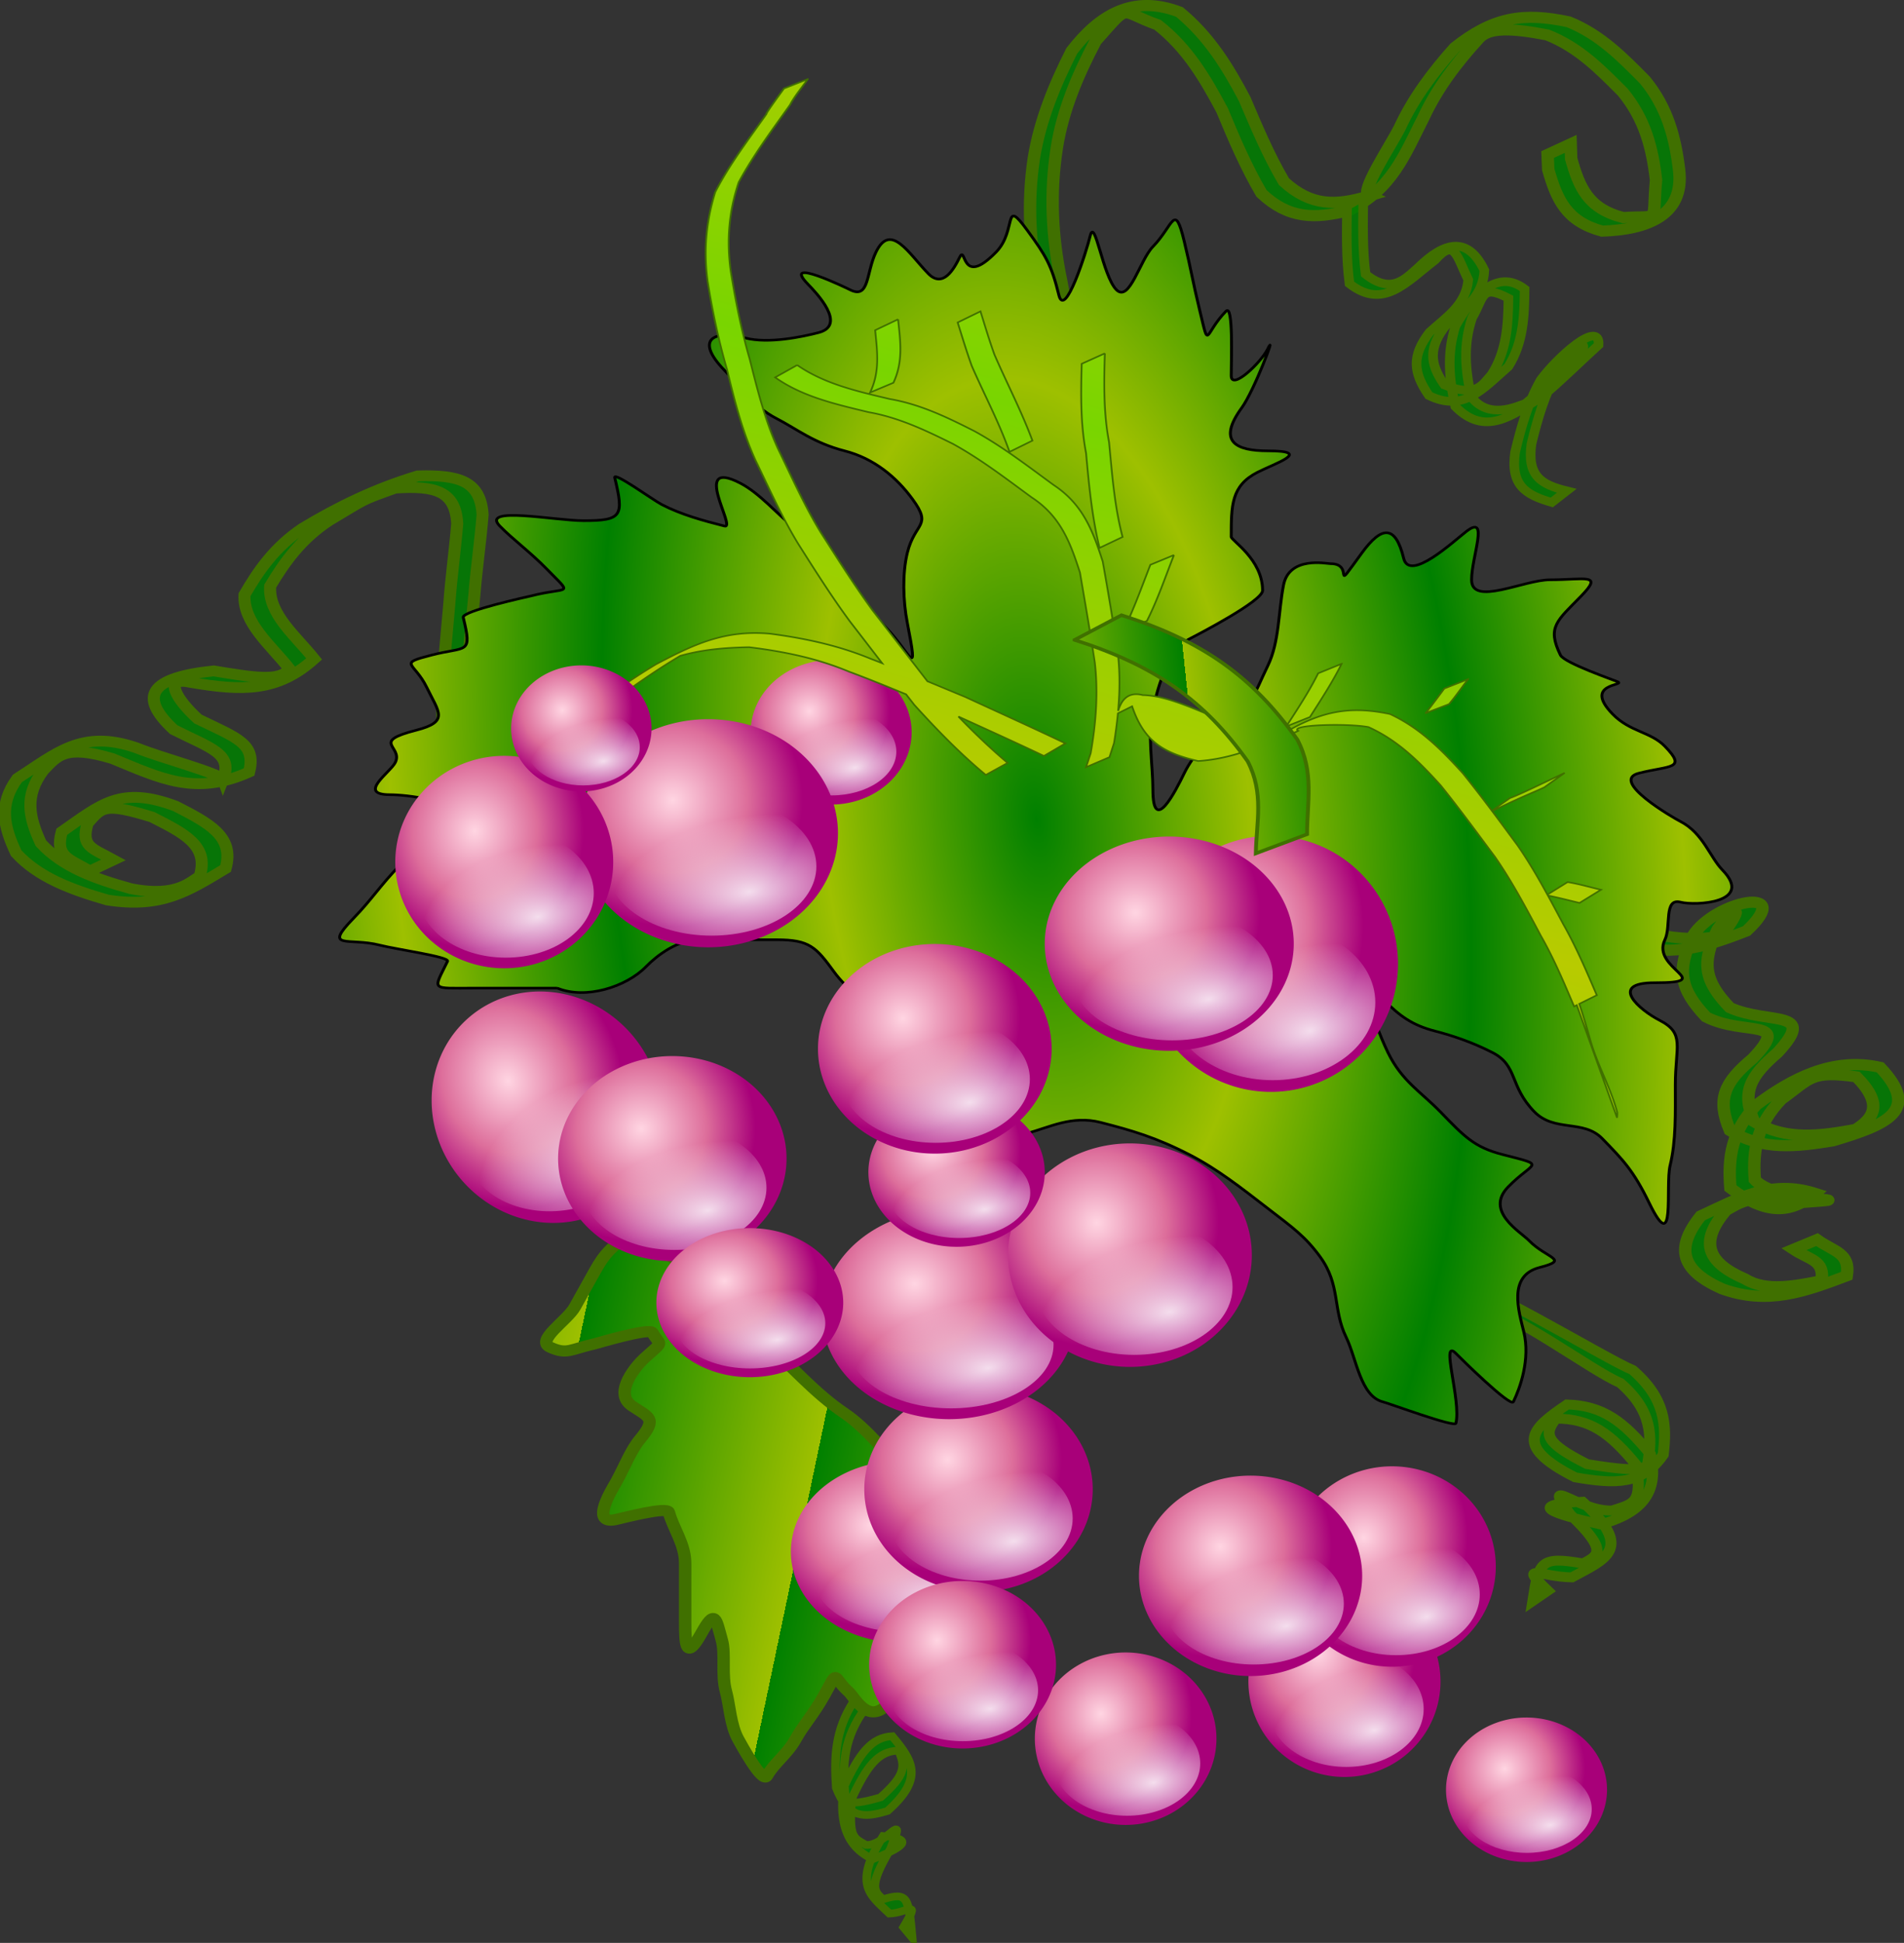 <svg xmlns="http://www.w3.org/2000/svg" xmlns:xlink="http://www.w3.org/1999/xlink" viewBox="0 0 499.1 509.25" version="1.0"><rect x="0" y="0" width="499.1" height="509.25" fill="#333333" stroke="none"/><defs><linearGradient id="c"><stop offset="0" stop-color="green"/><stop offset="1" stop-color="#9ec000"/></linearGradient><linearGradient id="b"><stop offset="0" stop-color="#fff" stop-opacity=".858"/><stop offset="1" stop-color="#fff" stop-opacity="0"/></linearGradient><linearGradient id="a"><stop offset="0" stop-color="#ffd5e2"/><stop offset=".571" stop-color="#dd6e9b"/><stop offset="1" stop-color="#a80079"/></linearGradient><linearGradient id="d" y2="709.82" xlink:href="#c" spreadMethod="repeat" gradientUnits="userSpaceOnUse" x2="-238.9" y1="696.38" x1="-310.33"/><linearGradient id="h" y2="360.85" spreadMethod="reflect" gradientUnits="userSpaceOnUse" x2="-143.71" y1="476.07" x1="-179.97"><stop offset="0" stop-color="#b8cb00"/><stop offset="1" stop-color="#79d500"/></linearGradient><linearGradient id="i" y2="472.1" xlink:href="#c" spreadMethod="repeat" gradientUnits="userSpaceOnUse" x2="-123.87" gradientTransform="matrix(-1.06 1.772 1.963 1.174 -1185.7 118.98)" y1="488.51" x1="-134.74"/><radialGradient id="f" xlink:href="#a" gradientUnits="userSpaceOnUse" cy="537.76" cx="749.26" gradientTransform="matrix(.998 .058 -.068 .91 38.064 7.543)" r="49.08"/><radialGradient id="g" xlink:href="#b" gradientUnits="userSpaceOnUse" cy="587.33" cx="725.86" gradientTransform="matrix(1.714 -.505 .478 1 -802.06 368.97)" r="24.906"/><radialGradient id="e" xlink:href="#c" spreadMethod="reflect" gradientUnits="userSpaceOnUse" cy="480.46" cx="-171.72" gradientTransform="matrix(.306 -.025 .059 .704 -147.27 137.78)" r="196.82"/></defs><path d="M-191.73 727.3c-4.41-.21-26.58 26.54-31.27 30.39-5.4 9.24-5.58 17.73-5.01 27.33 3.43 9.8 7.87 9.51 14.46 7.29 10.49-10.4 6.95-16 1.33-23.53-5.86.38-9.22 5.35-13.68 16.03-1.75 14.4 2.91 19.81 8.16 22.7 8.02-3.46 12.38-6.45 2.99-7.33-8.67 15.36-3.6 18.68 1.76 24.42 5.07-.18 8.9-4.99 3.96 4.29l2.43 3.26c-1.03-12.67-1.18-14.45-8.23-12.04-2.47-2.59-4.31-3.84 2.12-15.85 4.84-13.3-1.24-.88-6.9-1.25-3.73-2.37-4.92-2.39-4.03-14.58 4.32-10.36 7.6-15.07 13.23-15.08 2.07 4.97 1.82 7.82-5.09 14.68-4.92 1.55-9.28 2.72-9.96-.04-.75-9.06-.75-17.2 4.51-26.16 4.65-3.8 18.6-24.35 22.96-24.22l6.26-10.31z" fill-opacity=".858" stroke="#407000" stroke-linecap="round" stroke-width="2.407" fill="green" transform="matrix(.929 0 0 .833 431.03 -185.319)"/><path d="M-.063 515.7c7.02 1.87 14.663 2.87 21.755 1.3 7.401-10.75 3.368-9.01-.992-2.12-4.724 10.63-3.689 16.37 3.426 24.64 10.832 5.47 24.981.31 13.478 14.17-7.636 7.34-10.229 12.3-6.639 21.72 9.168 5.99 18.573 4.5 28.66 2.45 4.663-3.3 8.226-7.55.241-16.55-12.945-2.03-12.976.51-21.217 7.1-6.739 7.76-8.132 15.76-7.466 25.3 6.639 8.12 36.016 5.26 10.466 7.37-11.148-3.4-15.049.08-18.622 2.26-7.454 9.86-5.562 16.28 5.436 21.59 5.898 4.1 14.528 2.09 21.541.54.884-6.54-3.348-6.52-7.887-9.89l6.608-3.05c4.842 3.85 9.426 4.09 8.413 11.37-12.093 5.11-22.455 9.27-35.214 4.11-11.313-5.65-13.477-12.52-6.004-22.93 10.885-5.61 19.746-11.53 32.272-7.11-6.886 6.49-13.852 6.88-23.91-1.69-.735-9.78.486-18.01 7.281-26.08 10.053-8.36 21.582-15.25 34.976-11.88 11.427 13.49 2.28 17.97-13.335 23.13-10.334 1.89-19.893 3.13-29.057-3.26-3.707-9.81-1.71-15.08 6.456-22.66 11.16-13.04-2.397-6.88-13.194-13.07-7.257-8.65-8.488-14.61-3.641-25.63 6.191-11 29.17-16.07 15.072-1.43-12.551 5.52-22.204 8.53-35.508 3.52l6.605-3.22z" fill-opacity=".858" stroke="#407000" stroke-linecap="round" stroke-width="3.5" fill="green" transform="matrix(.929 0 0 .833 431.03 -185.319)"/><path d="M-56.964 623.95c7.563-.2 45.639 25.88 53.701 29.63 9.271 9.01 9.58 17.29 8.592 26.65-5.89 9.55-13.509 9.27-24.836 7.1-17.998-10.14-11.933-15.6-2.268-22.93 10.056.37 15.826 5.21 23.486 15.62 3.008 14.04-5.002 19.32-14.013 22.14-13.78-3.38-21.266-6.3-5.128-7.15 14.884 14.97 6.177 18.21-3.022 23.8-8.707-.17-15.297-4.86-6.81 4.18l-4.17 3.19c1.76-12.36 2.017-14.09 14.14-11.74 4.237-2.53 7.386-3.75-3.65-15.45-8.312-12.97 2.135-.87 11.85-1.22 6.408-2.31 8.445-2.33 6.915-14.22-7.41-10.1-13.053-14.69-22.72-14.7-3.556 4.85-3.125 7.62 8.753 14.31 8.443 1.51 15.928 2.65 17.097-.03 1.283-8.84 1.281-16.78-7.737-25.51-7.984-3.7-31.948-23.74-39.426-23.62l-10.754-10.05z" fill-opacity=".858" stroke="#407000" stroke-linecap="round" stroke-width="3.114" fill="green" transform="matrix(.929 0 0 .833 431.03 -185.319)"/><path d="M-155.78 391.82c-4.14-26.07-10.25-51.78-14.87-77.77-2.85-13.94-3.49-27.74-1.61-41.79 1.72-11.87 5.81-23 10.73-33.83 7.83-11.19 17.11-17.79 30.36-12.18 8.39 7.73 13.6 17.22 18.39 27.35 3.4 8.89 6.69 17.67 11.1 26.03 7.615 7.74 14.604 7.66 24 4.5-2.688-1.22 5.929-15.47 8.672-21.5 3.856-9.31 9.33-17.43 15.565-25.22 10.788-9.55 19.171-11.15 32.108-8.06 8.92 4.01 15.176 11.19 21.509 18.32 6.288 8.61 8.503 17.85 9.627 28.15C11.41 290.28.71 294.75-11.916 295.2c-10.144-3.09-12.772-9.97-15.199-19.36l-.175-4.74 6.516-3.35c.046 1.56.092 3.11.14 4.67 2.294 9.1 4.791 15.7 14.686 18.52 10.848-.85 8.077 2.2 9.252-11.77C2.27 269 .141 259.9-6.099 251.43c-6.27-7.03-12.457-14.1-21.312-17.97-10.164-2.2-16.488-2.34-19.294 1.12-6.322 7.69-11.786 15.73-15.654 25.02-5.333 11.72-8.932 22.47-21.059 29.13-9.724 2.73-16.992 2.59-24.602-5.4-4.41-8.4-7.77-17.19-11.1-26.15-4.76-9.92-9.74-19.52-18.22-26.9-11.16-4.37-7.52-7.28-17.49 5.13-5.08 10.74-9.29 21.79-10.96 33.67-1.94 14-1.4 27.79 1.24 41.73 4.27 26.05 9.99 51.8 15.07 77.7l-6.3 3.31z" fill-opacity=".858" stroke="#407000" stroke-linecap="round" stroke-width="3.5" fill="green" transform="matrix(.929 0 0 .833 431.03 -185.319)"/><path d="M-331.75 495.8c-3.69-15.44-5.79-31.07-7.41-46.72-.28-12.2 1.05-24.37 1.96-36.53.55-8.45 1.61-16.86 2.24-25.29-.51-10.17-6.01-12.04-17.5-11.2-10.32 4.13-7.95 3.16-18.66 10.22-7.9 5.77-12.52 12.99-16.62 20.63-.55 8.78 7.19 15.6 12.41 22.9-10.37 10.4-20.22 10.17-34.95 7.36-7.9-1.91-3.78 5.57 2.18 11.56 11.12 6.02 16.46 7.7 14.42 16.66-15.22 7.63-25.01 1.98-38.57-4.22-13.46-4.53-15.62-.75-19.51 3.71-5.42 8.01-4.03 14.8-.68 22.9 6.18 7.51 15.25 11.2 25.36 14.31 13.45 2.99 17.14-2.69 19.42-3.75 2.79-9.77-4.27-13.6-13.44-18.79-13.39-4.57-14.14-3.11-18.17 2.04-1.91 7.31 1.19 7.7 7.33 11.46l-6.63 3.5c-6.4-4.1-9.84-4.65-7.98-12.35 11.14-8.64 16.58-14.59 32.17-8.06 9.45 5.42 16.6 9.51 14.06 19.62-10.76 7.22-18.08 12.57-33.36 9.91-10.22-3.29-19.47-7.13-25.73-14.77-3.47-8.27-5.04-15.23.34-23.48 11.08-7.91 18.09-15.54 33.49-9.68 7.11 3.24 23.81 8.11 24.5 10.07 2.96-8.22-3.22-9.78-13.87-15.74-10.27-10.65-6.47-16.44 11.27-18.49 11.15 2.03 18.75 3.52 21.36-.68-5.25-7.45-13.09-14.36-12.66-23.29 4.01-7.74 8.58-15.04 16.44-20.93 9.86-6.63 20.46-12.44 32.47-16.46 11.83-.39 17.65 1.72 18.28 12.16-.6 8.47-1.73 16.89-2.33 25.36-.99 12.16-2.44 24.33-2.23 36.54 1.46 15.63 3.61 31.21 7.47 46.59l-6.87 2.93z" fill-opacity=".858" stroke="#407000" stroke-linecap="round" stroke-width="3.401" fill="green" transform="matrix(.929 0 0 .833 431.03 -185.319)"/><path d="M-203.77 750.18c-3.94.89-7.38 6.23-10.38 9.23-5.21 5.21-8.8-3.04-10.38-4.61-4.8-4.8-2.62-7.44-6.91 1.15-3.05 6.09-5.74 9.17-8.07 13.83-2.37 4.74-6.06 7.5-8.07 11.53-1.25 2.49-7.38-10.15-8.07-11.53-2.25-4.48-2.44-10.87-3.46-14.98-1.34-5.33-.11-11.97-1.16-16.14-1.77-7.12-1.87-10.08-5.76-2.31-4.28 8.55-4.61 4.32-4.61-3.46v-18.45c0-6.14-3.26-10.73-4.61-16.14-.47-1.85-12.75 1.75-14.99 2.31-7.5 1.87-.77-9.99 0-11.53 2.58-5.16 4.18-10.18 6.92-13.84 4.89-6.52 2.34-6.89-2.31-10.37-5.59-4.2 1.61-13.14 3.46-14.99 5.8-5.81 4.5-3.68 2.3-8.07-.81-1.63-15.71 3.35-16.14 3.46-7.15 1.79-7.93 3.52-12.68 1.15-4.31-2.15 4.77-8.37 6.92-12.68 2.33-4.67 3.79-7.59 5.76-11.53 2.91-5.81 4.55-6.85 8.07-10.38 4.23-4.23 18.72 11.44 21.91 13.84 6.66 4.99 11.4 12.55 17.29 18.45 7.63 7.63 14.59 16.7 23.06 23.05 5.99 4.49 12.53 13.25 17.3 19.6 5.75 7.68 6.95 14.51 10.37 23.06 2.43 6.06 3.45 18.49 2.31 23.06-1.57 6.26-1.2 11.7-2.31 16.14-.47 1.9-3.84.77-5.76 1.15z" fill-rule="evenodd" stroke="#407000" stroke-linecap="round" stroke-width="3.5" fill="url(#d)" transform="matrix(.929 0 0 .833 431.03 -185.319)"/><path d="M-306.73 533.39h-23.59c-12.28 0-11.46.92-7.37-8.45.61-1.41-14.49-3.74-19.16-5.08-8.63-2.47-16.14 1.6-7.37-8.45 5.29-6.07 7.42-10.2 13.27-16.9 5.27-6.05 8.02-10.9 11.79-15.22 4.39-5.03-10.43-6.76-14.74-6.76-9.5 0 .12-7.04 1.47-10.14 2.25-5.17-7.18-6.4 5.9-10.15 9.39-2.69 6.39-5.62 2.95-13.52-3.5-8.02-8.42-7.31 1.47-10.14 9.82-2.82 11.43.03 8.85-11.84-.44-2 18.64-6.61 19.16-6.76 10.62-3.04 11.99.23 4.42-8.45-4.66-5.35-9.64-9.37-13.26-13.53-5.58-6.38 15.7-1.69 23.58-1.69 10.94 0 11.47-1.47 8.85-13.52-.47-2.13 10.94 7.12 13.27 8.45 5.64 3.24 11.61 5.02 17.69 6.76 3.54 1.02-9.73-21.63 4.42-13.52 5.53 3.17 10.74 10.08 14.74 13.52 4.88 4.2 9.57 12.67 13.27 16.91 5.14 5.9 6.93 7.95 13.27 15.21 6.82 7.83 9.19 17.2 5.89-1.69-1.23-7.04-1.4-15.52 0-21.97 2.13-9.75 7.16-8.22 1.48-16.91-4.53-6.93-10.87-12.84-19.17-15.21-8.77-2.52-13.5-6.9-19.16-10.15-6.77-3.88-10.32-10.14-14.74-15.21-8.31-9.52-3.4-12.81 5.89-10.15 6.54 1.88 16.09-.38 20.64-1.69 8.13-2.33-.61-12.54-2.95-15.21-7.84-8.99 11.37 1.44 11.8 1.69 5.56 3.19 4.55-5.37 7.37-11.83 4.15-9.52 9.27.48 14.74 6.76 4.12 4.73 7.23-1.36 8.85-5.07 1.91-4.39.21 9.89 10.31-1.69 6-6.88 1.81-17.53 8.85-6.77 5.16 7.89 6.79 10.85 8.85 20.29 1.68 7.71 7.73-13.5 8.84-18.6 1.33-6.11 3.49 12.46 7.37 16.91 3.7 4.24 6.63-9.29 10.32-13.52 5.83-6.69 6.11-14.25 8.85-1.69 1.99 9.15 2.39 12.65 4.42 21.97 2.74 12.6 1.05 7.25 7.37 0 2.09-2.4 1.47 15.64 1.47 20.29 0 4.85 8.43-4.12 10.32-8.45 2.66-6.09-3.8 13.14-7.37 18.59-7.02 10.74-1.5 13.53 7.37 13.53 12.99 0 1.9 3.98-2.94 6.76-7.37 4.22-7.38 10.41-7.38 20.28 0 1.19 8.85 7.06 8.85 16.91 0 3.27-17.92 13.65-20.64 15.21-6.05 3.47-8.74 14.75-10.32 21.98-1.61 7.37 0 17.72 0 25.36 0 14.61 6.36.64 8.85-5.07 2.73-6.26 7.87-11.85 11.79-15.22 7.85-6.75 7.55-8.86 11.79-18.59 3.29-7.55 2.95-16.89 4.43-25.36 1.61-9.25 12.122-6.76 13.264-6.76 7.211 0-.175 10.41 8.845-3.38 5.492-8.4 9.446-9.08 11.794 1.69 1.656 7.59 14.065-5.34 17.691-8.46 6.553-5.63 1.474 7.93 1.474 15.22 0 8.45 14.742 0 22.113 0 9.925 0 15.112-2.12 8.845 5.07-6.839 7.84-9.747 9.77-5.897 18.6 1.113 2.55 15.358 7.96 16.216 8.45 2.07 1.18-9.872.51-1.474 10.14 4.915 5.64 10.726 5.54 14.742 10.14 6.384 7.33 1.331 5.96-7.37 8.46-8.308 2.38 9.708 14.02 11.793 15.21 6.325 3.63 8.307 11.22 11.794 15.22 9.093 10.42-7.666 11.32-11.794 10.14-4.814-1.38-2.589 7.63-4.422 11.83-4.02 9.22 15.047 13.53-2.949 13.53-13.069 0-4.27 8.54 1.475 11.83 7.238 4.15 4.422 8.17 4.422 20.29 0 8.78.23 17.54-1.474 25.36-1.427 6.54 1.687 29.22-5.897 11.83-4.498-10.32-7.41-13.57-13.268-20.29-5.33-6.11-13.47-1.92-19.165-8.45-7.112-8.16-4.559-14.45-11.793-18.6-5.598-3.2-11.24-5.33-16.217-6.76-6.38-1.83-10.03-4.74-14.742-10.14-6.71-7.7-10.393-16.27-5.897-3.38 2.554 7.32 5.22 15.35 7.371 20.28 3.921 9 9.288 12.35 14.742 18.6 6.843 7.85 9.545 11.19 17.691 13.52 12.674 3.64 8.587 1.99 1.474 10.15-6.69 7.67 3.438 14.08 5.897 16.9 4.91 5.63 11.716 5.94 2.948 8.46-9.069 2.6-5.806 13.94-4.422 20.28 1.863 8.55-1.033 17.59-2.949 21.98-.8 1.84-15.194-14.04-16.216-15.22-4.517-5.18 1.55 14.87 0 21.98-.304 1.4-18.678-6.2-20.639-6.76-6.312-1.81-7.415-13.63-10.319-20.29-3.872-8.88-1.53-16.43-7.37-25.36-4.176-6.38-7.659-9.12-14.747-15.21-7.38-6.35-14.17-12.35-22.11-16.91-9.55-5.47-16.24-7.61-25.06-10.14-8.18-2.34-14.59 1.65-20.64 3.38-9.89 2.84-14.43-9.78-20.64-16.9-10.94-12.55-27.57-24.13-33.91-33.81-5.17-7.92-6.99-10.15-16.21-10.15h-22.12c-5.77 0-11.65 4.91-14.74 8.46-5.56 6.37-17.01 10.45-25.06 6.76z" fill-rule="evenodd" stroke="#000" stroke-width=".822" fill="url(#e)" transform="matrix(.929 0 0 .833 431.03 -185.319)"/><path d="M811.65 552.04a49.08 40.289 0 11-98.16 0 49.08 40.289 0 1198.16 0z" transform="matrix(.679 0 0 .833 -184.647 -207.214)" fill="url(#f)"/><path d="M744.25 580.61c0 13.75-15.09 24.91-33.69 24.91s-33.7-11.16-33.7-24.91 15.1-24.91 33.7-24.91 33.69 11.16 33.69 24.91z" fill="url(#g)" transform="matrix(.798 0 0 .819 -233.399 -212.79)"/><path d="M811.65 552.04a49.08 40.289 0 11-98.16 0 49.08 40.289 0 1198.16 0z" transform="matrix(.554 0 0 .697 -72.525 -39.747)" fill="url(#f)"/><path d="M744.25 580.61c0 13.75-15.09 24.91-33.69 24.91s-33.7-11.16-33.7-24.91 15.1-24.91 33.7-24.91 33.69 11.16 33.69 24.91z" fill="url(#g)" transform="matrix(.652 0 0 .685 -112.323 -44.41)"/><path d="M811.65 552.04a49.08 40.289 0 11-98.16 0 49.08 40.289 0 1198.16 0z" transform="matrix(.593 -.126 .195 .737 -416.563 -20.559)" fill="url(#f)"/><path d="M744.25 580.61c0 13.75-15.09 24.91-33.69 24.91s-33.7-11.16-33.7-24.91 15.1-24.91 33.7-24.91 33.69 11.16 33.69 24.91z" fill="url(#g)" transform="matrix(.697 -.148 .191 .724 -460.462 -16.424)"/><path d="M811.65 552.04a49.08 40.289 0 11-98.16 0 49.08 40.289 0 1198.16 0z" transform="matrix(.582 0 0 .591 -266.436 -57.507)" fill="url(#f)"/><path d="M744.25 580.61c0 13.75-15.09 24.91-33.69 24.91s-33.7-11.16-33.7-24.91 15.1-24.91 33.7-24.91 33.69 11.16 33.69 24.91z" fill="url(#g)" transform="matrix(.684 0 0 .58 -308.223 -61.46)"/><path d="M811.65 552.04a49.08 40.289 0 11-98.16 0 49.08 40.289 0 1198.16 0z" transform="matrix(.485 0 0 .561 -74.779 146.037)" fill="url(#f)"/><path d="M744.25 580.61c0 13.75-15.09 24.91-33.69 24.91s-33.7-11.16-33.7-24.91 15.1-24.91 33.7-24.91 33.69 11.16 33.69 24.91z" fill="url(#g)" transform="matrix(.57 0 0 .551 -109.602 142.287)"/><path d="M811.65 552.04a49.08 40.289 0 11-98.16 0 49.08 40.289 0 1198.16 0z" transform="matrix(.499 0 0 .545 -91.464 129.368)" fill="url(#f)"/><path d="M744.25 580.61c0 13.75-15.09 24.91-33.69 24.91s-33.7-11.16-33.7-24.91 15.1-24.91 33.7-24.91 33.69 11.16 33.69 24.91z" fill="url(#g)" transform="matrix(.586 0 0 .536 -127.282 125.719)"/><path d="M811.65 552.04a49.08 40.289 0 11-98.16 0 49.08 40.289 0 1198.16 0z" transform="matrix(.582 0 0 .591 -207.936 80.469)" fill="url(#f)"/><path d="M744.25 580.61c0 13.75-15.09 24.91-33.69 24.91s-33.7-11.16-33.7-24.91 15.1-24.91 33.7-24.91 33.69 11.16 33.69 24.91z" fill="url(#g)" transform="matrix(.684 0 0 .58 -249.723 76.515)"/><path d="M811.65 552.04a49.08 40.289 0 11-98.16 0 49.08 40.289 0 1198.16 0z" transform="matrix(.596 0 0 .621 -119.878 -36.387)" fill="url(#f)"/><path d="M744.25 580.61c0 13.75-15.09 24.91-33.69 24.91s-33.7-11.16-33.7-24.91 15.1-24.91 33.7-24.91 33.69 11.16 33.69 24.91z" fill="url(#g)" transform="matrix(.701 0 0 .61 -162.66 -40.542)"/><path d="M811.65 552.04a49.08 40.289 0 11-98.16 0 49.08 40.289 0 1198.16 0z" transform="matrix(.61 0 0 .667 -208.667 22.155)" fill="url(#f)"/><path d="M744.25 580.61c0 13.75-15.09 24.91-33.69 24.91s-33.7-11.16-33.7-24.91 15.1-24.91 33.7-24.91 33.69 11.16 33.69 24.91z" fill="url(#g)" transform="matrix(.717 0 0 .655 -252.444 17.695)"/><path d="M811.65 552.04a49.08 40.289 0 11-98.16 0 49.08 40.289 0 1198.16 0z" transform="matrix(.582 0 0 .652 -224.26 15.261)" fill="url(#f)"/><path d="M744.25 580.61c0 13.75-15.09 24.91-33.69 24.91s-33.7-11.16-33.7-24.91 15.1-24.91 33.7-24.91 33.69 11.16 33.69 24.91z" fill="url(#g)" transform="matrix(.684 0 0 .64 -266.047 10.903)"/><path d="M811.65 552.04a49.08 40.289 0 11-98.16 0 49.08 40.289 0 1198.16 0z" transform="matrix(.679 0 0 .682 -268.989 -31.99)" fill="url(#f)"/><path d="M744.25 580.61c0 13.75-15.09 24.91-33.69 24.91s-33.7-11.16-33.7-24.91 15.1-24.91 33.7-24.91 33.69 11.16 33.69 24.91z" fill="url(#g)" transform="matrix(.798 0 0 .67 -317.741 -36.55)"/><path d="M811.65 552.04a49.08 40.289 0 11-98.16 0 49.08 40.289 0 1198.16 0z" transform="matrix(.582 0 0 .591 -150.801 42.616)" fill="url(#f)"/><path d="M744.25 580.61c0 13.75-15.09 24.91-33.69 24.91s-33.7-11.16-33.7-24.91 15.1-24.91 33.7-24.91 33.69 11.16 33.69 24.91z" fill="url(#g)" transform="matrix(.684 0 0 .58 -192.588 38.663)"/><path d="M811.65 552.04a49.08 40.289 0 11-98.16 0 49.08 40.289 0 1198.16 0z" transform="matrix(.43 0 0 .47 72.245 209.658)" fill="url(#f)"/><path d="M744.25 580.61c0 13.75-15.09 24.91-33.69 24.91s-33.7-11.16-33.7-24.91 15.1-24.91 33.7-24.91 33.69 11.16 33.69 24.91z" fill="url(#g)" transform="matrix(.505 0 0 .461 41.402 206.516)"/><path d="M811.65 552.04a49.08 40.289 0 11-98.16 0 49.08 40.289 0 1198.16 0z" transform="matrix(.499 0 0 .515 2.405 158.309)" fill="url(#f)"/><path d="M744.25 580.61c0 13.75-15.09 24.91-33.69 24.91s-33.7-11.16-33.7-24.91 15.1-24.91 33.7-24.91 33.69 11.16 33.69 24.91z" fill="url(#g)" transform="matrix(.586 0 0 .506 -33.413 154.862)"/><path d="M811.65 552.04a49.08 40.289 0 11-98.16 0 49.08 40.289 0 1198.16 0z" transform="matrix(.513 0 0 .621 -38.776 97.923)" fill="url(#f)"/><path d="M744.25 580.61c0 13.75-15.09 24.91-33.69 24.91s-33.7-11.16-33.7-24.91 15.1-24.91 33.7-24.91 33.69 11.16 33.69 24.91z" fill="url(#g)" transform="matrix(.603 0 0 .61 -75.589 93.767)"/><path d="M811.65 552.04a49.08 40.289 0 11-98.16 0 49.08 40.289 0 1198.16 0z" transform="matrix(.416 0 0 .409 5.953 216.253)" fill="url(#f)"/><path d="M744.25 580.61c0 13.75-15.09 24.91-33.69 24.91s-33.7-11.16-33.7-24.91 15.1-24.91 33.7-24.91 33.69 11.16 33.69 24.91z" fill="url(#g)" transform="matrix(.489 0 0 .402 -23.895 213.516)"/><path d="M811.65 552.04a49.08 40.289 0 11-98.16 0 49.08 40.289 0 1198.16 0z" transform="matrix(.554 0 0 .652 -57.557 50.672)" fill="url(#f)"/><path d="M744.25 580.61c0 13.75-15.09 24.91-33.69 24.91s-33.7-11.16-33.7-24.91 15.1-24.91 33.7-24.91 33.69 11.16 33.69 24.91z" fill="url(#g)" transform="matrix(.652 0 0 .64 -97.354 46.313)"/><path d="M811.65 552.04a49.08 40.289 0 11-98.16 0 49.08 40.289 0 1198.16 0z" transform="matrix(.582 0 0 .606 -109.99 50.735)" fill="url(#f)"/><path d="M744.25 580.61c0 13.75-15.09 24.91-33.69 24.91s-33.7-11.16-33.7-24.91 15.1-24.91 33.7-24.91 33.69 11.16 33.69 24.91z" fill="url(#g)" transform="matrix(.684 0 0 .595 -151.778 46.68)"/><path d="M811.65 552.04a49.08 40.289 0 11-98.16 0 49.08 40.289 0 1198.16 0z" transform="matrix(.596 0 0 .652 -126.675 53.114)" fill="url(#f)"/><path d="M744.25 580.61c0 13.75-15.09 24.91-33.69 24.91s-33.7-11.16-33.7-24.91 15.1-24.91 33.7-24.91 33.69 11.16 33.69 24.91z" fill="url(#g)" transform="matrix(.701 0 0 .64 -169.458 48.755)"/><path d="M811.65 552.04a49.08 40.289 0 11-98.16 0 49.08 40.289 0 1198.16 0z" transform="matrix(.707 0 0 .758 -326.864 -168.442)" fill="url(#f)"/><path d="M744.25 580.61c0 13.75-15.09 24.91-33.69 24.91s-33.7-11.16-33.7-24.91 15.1-24.91 33.7-24.91 33.69 11.16 33.69 24.91z" fill="url(#g)" transform="matrix(.831 0 0 .744 -377.606 -173.51)"/><path d="M811.65 552.04a49.08 40.289 0 11-98.16 0 49.08 40.289 0 1198.16 0z" transform="matrix(.43 0 0 .47 -110.042 -67.51)" fill="url(#f)"/><path d="M744.25 580.61c0 13.75-15.09 24.91-33.69 24.91s-33.7-11.16-33.7-24.91 15.1-24.91 33.7-24.91 33.69 11.16 33.69 24.91z" fill="url(#g)" transform="matrix(.505 0 0 .461 -140.886 -70.653)"/><path d="M811.65 552.04a49.08 40.289 0 11-98.16 0 49.08 40.289 0 1198.16 0z" transform="matrix(.693 0 0 .773 -259.832 -194.511)" fill="url(#f)"/><path d="M744.25 580.61c0 13.75-15.09 24.91-33.69 24.91s-33.7-11.16-33.7-24.91 15.1-24.91 33.7-24.91 33.69 11.16 33.69 24.91z" fill="url(#g)" transform="matrix(.815 0 0 .759 -309.579 -199.68)"/><g><path d="M811.65 552.04a49.08 40.289 0 11-98.16 0 49.08 40.289 0 1198.16 0z" transform="matrix(.665 0 0 .697 -200.61 -137.425)" fill="url(#f)"/><path d="M744.25 580.61c0 13.75-15.09 24.91-33.69 24.91s-33.7-11.16-33.7-24.91 15.1-24.91 33.7-24.91 33.69 11.16 33.69 24.91z" fill="url(#g)" transform="matrix(.782 0 0 .685 -248.368 -142.088)"/></g><g><path d="M811.65 552.04a49.08 40.289 0 11-98.16 0 49.08 40.289 0 1198.16 0z" transform="matrix(.624 0 0 .652 -189.983 40.905)" fill="url(#f)"/><path d="M744.25 580.61c0 13.75-15.09 24.91-33.69 24.91s-33.7-11.16-33.7-24.91 15.1-24.91 33.7-24.91 33.69 11.16 33.69 24.91z" fill="url(#g)" transform="matrix(.733 0 0 .64 -234.755 36.546)"/></g><g><path d="M811.65 552.04a49.08 40.289 0 11-98.16 0 49.08 40.289 0 1198.16 0z" transform="matrix(.693 0 0 .742 -342.818 -191.212)" fill="url(#f)"/><path d="M744.25 580.61c0 13.75-15.09 24.91-33.69 24.91s-33.7-11.16-33.7-24.91 15.1-24.91 33.7-24.91 33.69 11.16 33.69 24.91z" fill="url(#g)" transform="matrix(.815 0 0 .729 -392.565 -196.179)"/></g><g><path d="M811.65 552.04a49.08 40.289 0 11-98.16 0 49.08 40.289 0 1198.16 0z" transform="matrix(.444 0 0 .515 -11.102 63.069)" fill="url(#f)"/><path d="M744.25 580.61c0 13.75-15.09 24.91-33.69 24.91s-33.7-11.16-33.7-24.91 15.1-24.91 33.7-24.91 33.69 11.16 33.69 24.91z" fill="url(#g)" transform="matrix(.521 0 0 .506 -42.94 59.623)"/></g><g><path d="M811.65 552.04a49.08 40.289 0 11-98.16 0 49.08 40.289 0 1198.16 0z" transform="matrix(.61 0 0 .667 -288.932 -64.534)" fill="url(#f)"/><path d="M744.25 580.61c0 13.75-15.09 24.91-33.69 24.91s-33.7-11.16-33.7-24.91 15.1-24.91 33.7-24.91 33.69 11.16 33.69 24.91z" fill="url(#g)" transform="matrix(.717 0 0 .655 -332.71 -68.994)"/></g><g><path d="M811.65 552.04a49.08 40.289 0 11-98.16 0 49.08 40.289 0 1198.16 0z" transform="matrix(.596 0 0 .697 -230.071 -72.716)" fill="url(#f)"/><path d="M744.25 580.61c0 13.75-15.09 24.91-33.69 24.91s-33.7-11.16-33.7-24.91 15.1-24.91 33.7-24.91 33.69 11.16 33.69 24.91z" fill="url(#g)" transform="matrix(.701 0 0 .685 -272.854 -77.378)"/></g><g><path d="M811.65 552.04a49.08 40.289 0 11-98.16 0 49.08 40.289 0 1198.16 0z" transform="matrix(.499 0 0 .485 -183.978 73.7)" fill="url(#f)"/><path d="M744.25 580.61c0 13.75-15.09 24.91-33.69 24.91s-33.7-11.16-33.7-24.91 15.1-24.91 33.7-24.91 33.69 11.16 33.69 24.91z" fill="url(#g)" transform="matrix(.586 0 0 .476 -219.795 70.457)"/></g><g><path d="M811.65 552.04a49.08 40.289 0 11-98.16 0 49.08 40.289 0 1198.16 0z" transform="matrix(.693 0 0 .742 -239.431 -124.058)" fill="url(#f)"/><path d="M744.25 580.61c0 13.75-15.09 24.91-33.69 24.91s-33.7-11.16-33.7-24.91 15.1-24.91 33.7-24.91 33.69 11.16 33.69 24.91z" fill="url(#g)" transform="matrix(.815 0 0 .729 -289.178 -129.025)"/></g><g><path d="M811.65 552.04a49.08 40.289 0 11-98.16 0 49.08 40.289 0 1198.16 0z" transform="matrix(.651 0 0 .727 -200.24 -72.346)" fill="url(#f)"/><path d="M744.25 580.61c0 13.75-15.09 24.91-33.69 24.91s-33.7-11.16-33.7-24.91 15.1-24.91 33.7-24.91 33.69 11.16 33.69 24.91z" fill="url(#g)" transform="matrix(.766 0 0 .714 -247.003 -77.212)"/></g><g><path d="M811.65 552.04a49.08 40.289 0 11-98.16 0 49.08 40.289 0 1198.16 0z" transform="matrix(.43 0 0 .455 -122.29 36.704)" fill="url(#f)"/><path d="M744.25 580.61c0 13.75-15.09 24.91-33.69 24.91s-33.7-11.16-33.7-24.91 15.1-24.91 33.7-24.91 33.69 11.16 33.69 24.91z" fill="url(#g)" transform="matrix(.505 0 0 .446 -153.133 33.663)"/></g><g><path d="M811.65 552.04a49.08 40.289 0 11-98.16 0 49.08 40.289 0 1198.16 0z" transform="matrix(.471 0 0 .485 -108.423 39.515)" fill="url(#f)"/><path d="M744.25 580.61c0 13.75-15.09 24.91-33.69 24.91s-33.7-11.16-33.7-24.91 15.1-24.91 33.7-24.91 33.69 11.16 33.69 24.91z" fill="url(#g)" transform="matrix(.554 0 0 .476 -142.25 36.271)"/></g><g><path d="M811.65 552.04a49.08 40.289 0 11-98.16 0 49.08 40.289 0 1198.16 0z" transform="matrix(.582 0 0 .591 -207.936 -102.68)" fill="url(#f)"/><path d="M744.25 580.61c0 13.75-15.09 24.91-33.69 24.91s-33.7-11.16-33.7-24.91 15.1-24.91 33.7-24.91 33.69 11.16 33.69 24.91z" fill="url(#g)" transform="matrix(.684 0 0 .58 -249.723 -106.633)"/></g><g><path d="M811.65 552.04a49.08 40.289 0 11-98.16 0 49.08 40.289 0 1198.16 0z" transform="matrix(.624 0 0 .682 -230.803 -101.588)" fill="url(#f)"/><path d="M744.25 580.61c0 13.75-15.09 24.91-33.69 24.91s-33.7-11.16-33.7-24.91 15.1-24.91 33.7-24.91 33.69 11.16 33.69 24.91z" fill="url(#g)" transform="matrix(.733 0 0 .67 -275.575 -106.15)"/></g><g><path d="M811.65 552.04a49.08 40.289 0 11-98.16 0 49.08 40.289 0 1198.16 0z" transform="matrix(.499 0 0 .485 -8.487 201.9)" fill="url(#f)"/><path d="M744.25 580.61c0 13.75-15.09 24.91-33.69 24.91s-33.7-11.16-33.7-24.91 15.1-24.91 33.7-24.91 33.69 11.16 33.69 24.91z" fill="url(#g)" transform="matrix(.586 0 0 .476 -44.305 198.657)"/></g><g><path d="M811.65 552.04a49.08 40.289 0 11-98.16 0 49.08 40.289 0 1198.16 0z" transform="matrix(.499 0 0 .545 -128.198 135.477)" fill="url(#f)"/><path d="M744.25 580.61c0 13.75-15.09 24.91-33.69 24.91s-33.7-11.16-33.7-24.91 15.1-24.91 33.7-24.91 33.69 11.16 33.69 24.91z" fill="url(#g)" transform="matrix(.586 0 0 .536 -164.016 131.828)"/></g><g><path d="M811.65 552.04a49.08 40.289 0 11-98.16 0 49.08 40.289 0 1198.16 0z" transform="matrix(.471 0 0 .424 -22.716 226.814)" fill="url(#f)"/><path d="M744.25 580.61c0 13.75-15.09 24.91-33.69 24.91s-33.7-11.16-33.7-24.91 15.1-24.91 33.7-24.91 33.69 11.16 33.69 24.91z" fill="url(#g)" transform="matrix(.554 0 0 .417 -56.544 223.975)"/></g><path d="M-236.06 247.38l-6.69 2.93c-.03.05-5.22 7.9-5 8.1-5.06 8.01-10.44 15.86-14.41 24.5-2.59 9.29-3.32 18.38-2.15 28.09 1.35 9.36 3.1 18.68 5.5 27.84 2.08 9.64 4.26 19.28 8 28.44 3.84 8.83 7.42 17.79 12.03 26.25 4.74 8.32 9.45 16.68 14.75 24.66 3 4.31 5.98 8.64 8.97 12.97-1.06-.46-2.12-.94-3.19-1.38-9.09-4.21-18.52-6.45-28.34-7.9-12.76-1.3-21.53 3.27-32.29 9.62-7.96 5.34-15.42 11.38-22.78 17.5-7.14 6.45-11.73 14.4-15.75 22.94-1.52 2.68-1.67 5.77-2.5 8.65l6.6-3.15c.06-.21 1.82-8.38 2.56-8.56 4.08-8.43 8.7-16.31 15.84-22.63 7.4-6.07 14.87-12.12 22.88-17.41 6.24-2 12.91-2.61 19.47-2.72 9.79 1.35 19.17 3.49 28.22 7.72 5.41 2.22 10.72 4.66 16.03 7.1.76 1.1 1.54 2.2 2.31 3.31 6.31 7.74 12.83 15.28 20.19 22.06l6.15-3.78c-4.9-4.62-9.48-9.51-13.87-14.59 8.06 4.1 16.14 8.16 24.12 12.4l6.07-3.96c-9.39-4.99-18.87-9.76-28.32-14.63-3.54-1.63-7.08-3.28-10.62-4.91-5.17-7.45-10.32-14.89-15.5-22.34-5.22-8-9.91-16.31-14.66-24.59-4.59-8.44-8.17-17.42-12-26.22-3.74-9.11-5.83-18.72-8-28.28-2.38-9.16-4.02-18.47-5.37-27.82-1.17-9.65-.48-18.6 2.28-27.78 4.12-8.5 9.4-16.38 14.47-24.34 1.37-2.88 3.33-5.4 5-8.09zm48.75 73.06l-6.44 3.5c1.28 4.56 2.52 9.15 3.97 13.65 3.53 9.04 7.73 17.8 10.66 27.07l6.46-3.54c-3.06-9.23-7.2-18.03-10.72-27.09-1.45-4.49-2.67-9.05-3.93-13.59zm-23.25 2.5l-6.47 3.44c.59 6.79 1.39 13.03-1.44 19.62l6.59-3.09c2.83-6.73 1.96-13.06 1.32-19.97zm58.34 10.72l-6.53 3.28c-.23 9.37-.38 18.77 1.22 28.06.82 10 1.66 20.04 3.81 29.88l6.5-3.44c-2.31-9.79-2.95-19.83-3.81-29.82-1.58-9.26-1.45-18.63-1.19-27.96zm-86.81 3.68l-6.22 3.88c7.71 6.09 17.06 8.44 26.34 10.94 8.62 1.69 16.21 5.78 23.79 9.96 7.97 4.88 15.02 10.96 22.24 16.85 8.23 5.98 10.94 14.36 13.63 23.65 1.44 9.44 2.92 18.86 4.19 28.32 1 9.6.32 19.05-1.16 28.53-.44 1.46-.87 2.94-1.31 4.41l6.62-3.16c.43-1.49.86-2.95 1.29-4.44.45-3.11.82-6.23 1.09-9.34l4-2.22c3.24 10.68 8.45 14.62 18.65 17.22 7.48-.54 14.89-3.2 21.41-6.88.62-.43 1.21-.84 1.81-1.25-11.28.52-27.48-12.45-38.84-12.62-4.39-1.25-6.13 1.86-6.97 4.97.5-6.18.55-12.35-.12-18.6-1.29-9.48-2.71-18.95-4.22-28.4-2.74-9.43-5.53-17.98-13.85-24.07-7.24-5.91-14.32-12.01-22.31-16.93-7.59-4.29-15.21-8.46-23.91-10.13-9.19-2.43-18.46-4.74-26.15-10.69zm136.37 116.47c1.81-.08 3.491-.49 5.004-1.37-2.714-1.91 13.834-2.45 19.812-1.19 8.449 4.23 14.504 11.13 20.344 18.31 5.349 7.38 10.314 15 15.375 22.56 4.909 7.92 8.903 16.36 12.906 24.76 3.696 7.18 6.521 14.75 9.407 22.28l.75-.41 11.374 35.44c0-.64.156-1.29 0-1.91-2.117-8.47-5.543-14.49-7.687-23.06-.88-3.52-1.884-7.25-2.969-10.88l4.938-2.72c-2.9-7.55-5.799-15.14-9.469-22.37-1.433-3-2.85-5.99-4.313-8.97 1.897.33 8.601 2.24 8.907 2.31l6.062-4.15c-3.142-.81-6.235-1.84-9.437-2.41l-5.688 3.94c-2.601-5.3-5.316-10.52-8.437-15.53-2.381-3.57-4.731-7.17-7.125-10.72 8.015-4.42 11.634-5.88 14.687-7.5l5.75-4.56c-8.683 4.58-12.642 6.77-15.5 7.96L-43 477.59a452.605 452.605 0 00-8.188-11.78c-5.924-7.27-12.063-14.26-20.562-18.65-12.297-2.92-20.448-.41-30.91 6.65zm-30.06-56.69l-6.66 3.07c-2.42 6.93-4.65 13.92-7.59 20.65l6.63-3c3.03-6.72 5.17-13.77 7.62-20.72zm47.314 34.22l-6.625 3c-2.59 5.81-5.83 11.24-8.999 16.72l6.686-2.97c3.138-5.5 6.34-10.95 8.938-16.75zm35.687 4.85l-6.719 2.93c-.203.3-5.154 7.77-5.374 7.79l6.718-2.88c1.921-2.52 3.574-5.24 5.375-7.84z" stroke="#407000" stroke-linecap="round" stroke-width=".5" fill="url(#h)" transform="matrix(.929 0 0 .833 431.03 -185.319)"/><g><path d="M811.65 552.04a49.08 40.289 0 11-98.16 0 49.08 40.289 0 1198.16 0z" transform="matrix(.582 0 0 .691 -311.639 -155.506)" fill="url(#f)"/><path d="M744.25 580.61c0 13.75-15.09 24.91-33.69 24.91s-33.7-11.16-33.7-24.91 15.1-24.91 33.7-24.91 33.69 11.16 33.69 24.91z" fill="url(#g)" transform="matrix(.684 0 0 .679 -353.426 -160.13)"/></g><path d="M-79.292 284.33c-.081 8.25-.291 16.34.653 24.43 7.291 6.53 11.339 1.29 14.808-2.08 7.443-8.16 13.946-10.09 18.691.82-.318 8.33-5.776 12.14-10.662 17.1-5.069 7.08-4.912 12.12-.584 19.02 9.097 4.06 10.743-.17 13.312-3.34 4.207-7.29 4.646-15.48 4.73-23.97-7.807-4.53-6.852-.29-10.258 6.2-2.572 8.51-1.898 16.46-.238 24.82 4.919 7.33 12.938 2.97 15.308 2.1 5.533-4.99 10.581-10.71 15.863-16.08 2.206-6.33-4.201 2.33-6.831 6.16-3.619 6.99-5.6 14.69-7.334 22.58-1.279 10.13 2.632 12.83 9.934 14.83l-4.216 3.65c-7.425-2.41-11.647-5.35-10.355-15.77 1.706-7.96 3.67-15.72 7.257-22.81 4.509-6.88 16.734-19.35 16.307-10.96-5.306 5.37-10.377 11.07-15.864 16.16-8.658 6.22-16.189 12.72-24.562 3.21-1.726-8.52-2.451-16.56.025-25.29 4.346-8.65 11.512-18.59 19.533-11.7-.062 8.61-.386 16.99-4.602 24.43-7.273 7.09-12.637 14.43-22.409 9.09-4.416-7.19-4.942-12.44.203-19.95 4.693-4.8 10.263-8.55 10.908-16.45-3.291-7.62-3.842-13.12-9.4-6.21-8.367 7.21-14.647 15.69-24.111 7.44-.966-8.12-.784-16.22-.698-24.52l4.592-2.91z" fill-opacity=".858" stroke="#407000" stroke-linecap="round" stroke-width="2.712" fill="green" transform="matrix(.929 0 0 .833 431.03 -185.319)"/><path d="M-160.76 423.83c22.68 8.06 36.59 18.98 48.85 38.22 4.67 9.99 2.46 19.09 2.29 28.96l14.456-6.03c.01-10.13 2.065-19.57-2.725-29.76-12.521-19.65-26.431-31-49.641-39.17l-13.23 7.78z" stroke="#407000" stroke-linecap="round" stroke-width="1.087" fill="url(#i)" transform="matrix(.929 0 0 .833 431.03 -185.319)"/><g><path d="M811.65 552.04a49.08 40.289 0 11-98.16 0 49.08 40.289 0 1198.16 0z" transform="matrix(.509 0 0 .513 -241.957 -19.213)" fill="url(#f)"/><path d="M744.25 580.61c0 13.75-15.09 24.91-33.69 24.91s-33.7-11.16-33.7-24.91 15.1-24.91 33.7-24.91 33.69 11.16 33.69 24.91z" fill="url(#g)" transform="matrix(.599 0 0 .503 -278.527 -22.641)"/></g><g><path d="M811.65 552.04a49.08 40.289 0 11-98.16 0 49.08 40.289 0 1198.16 0z" transform="matrix(.375 0 0 .41 -133.576 -35.415)" fill="url(#f)"/><path d="M744.25 580.61c0 13.75-15.09 24.91-33.69 24.91s-33.7-11.16-33.7-24.91 15.1-24.91 33.7-24.91 33.69 11.16 33.69 24.91z" fill="url(#g)" transform="matrix(.441 0 0 .403 -160.506 -38.159)"/></g></svg>